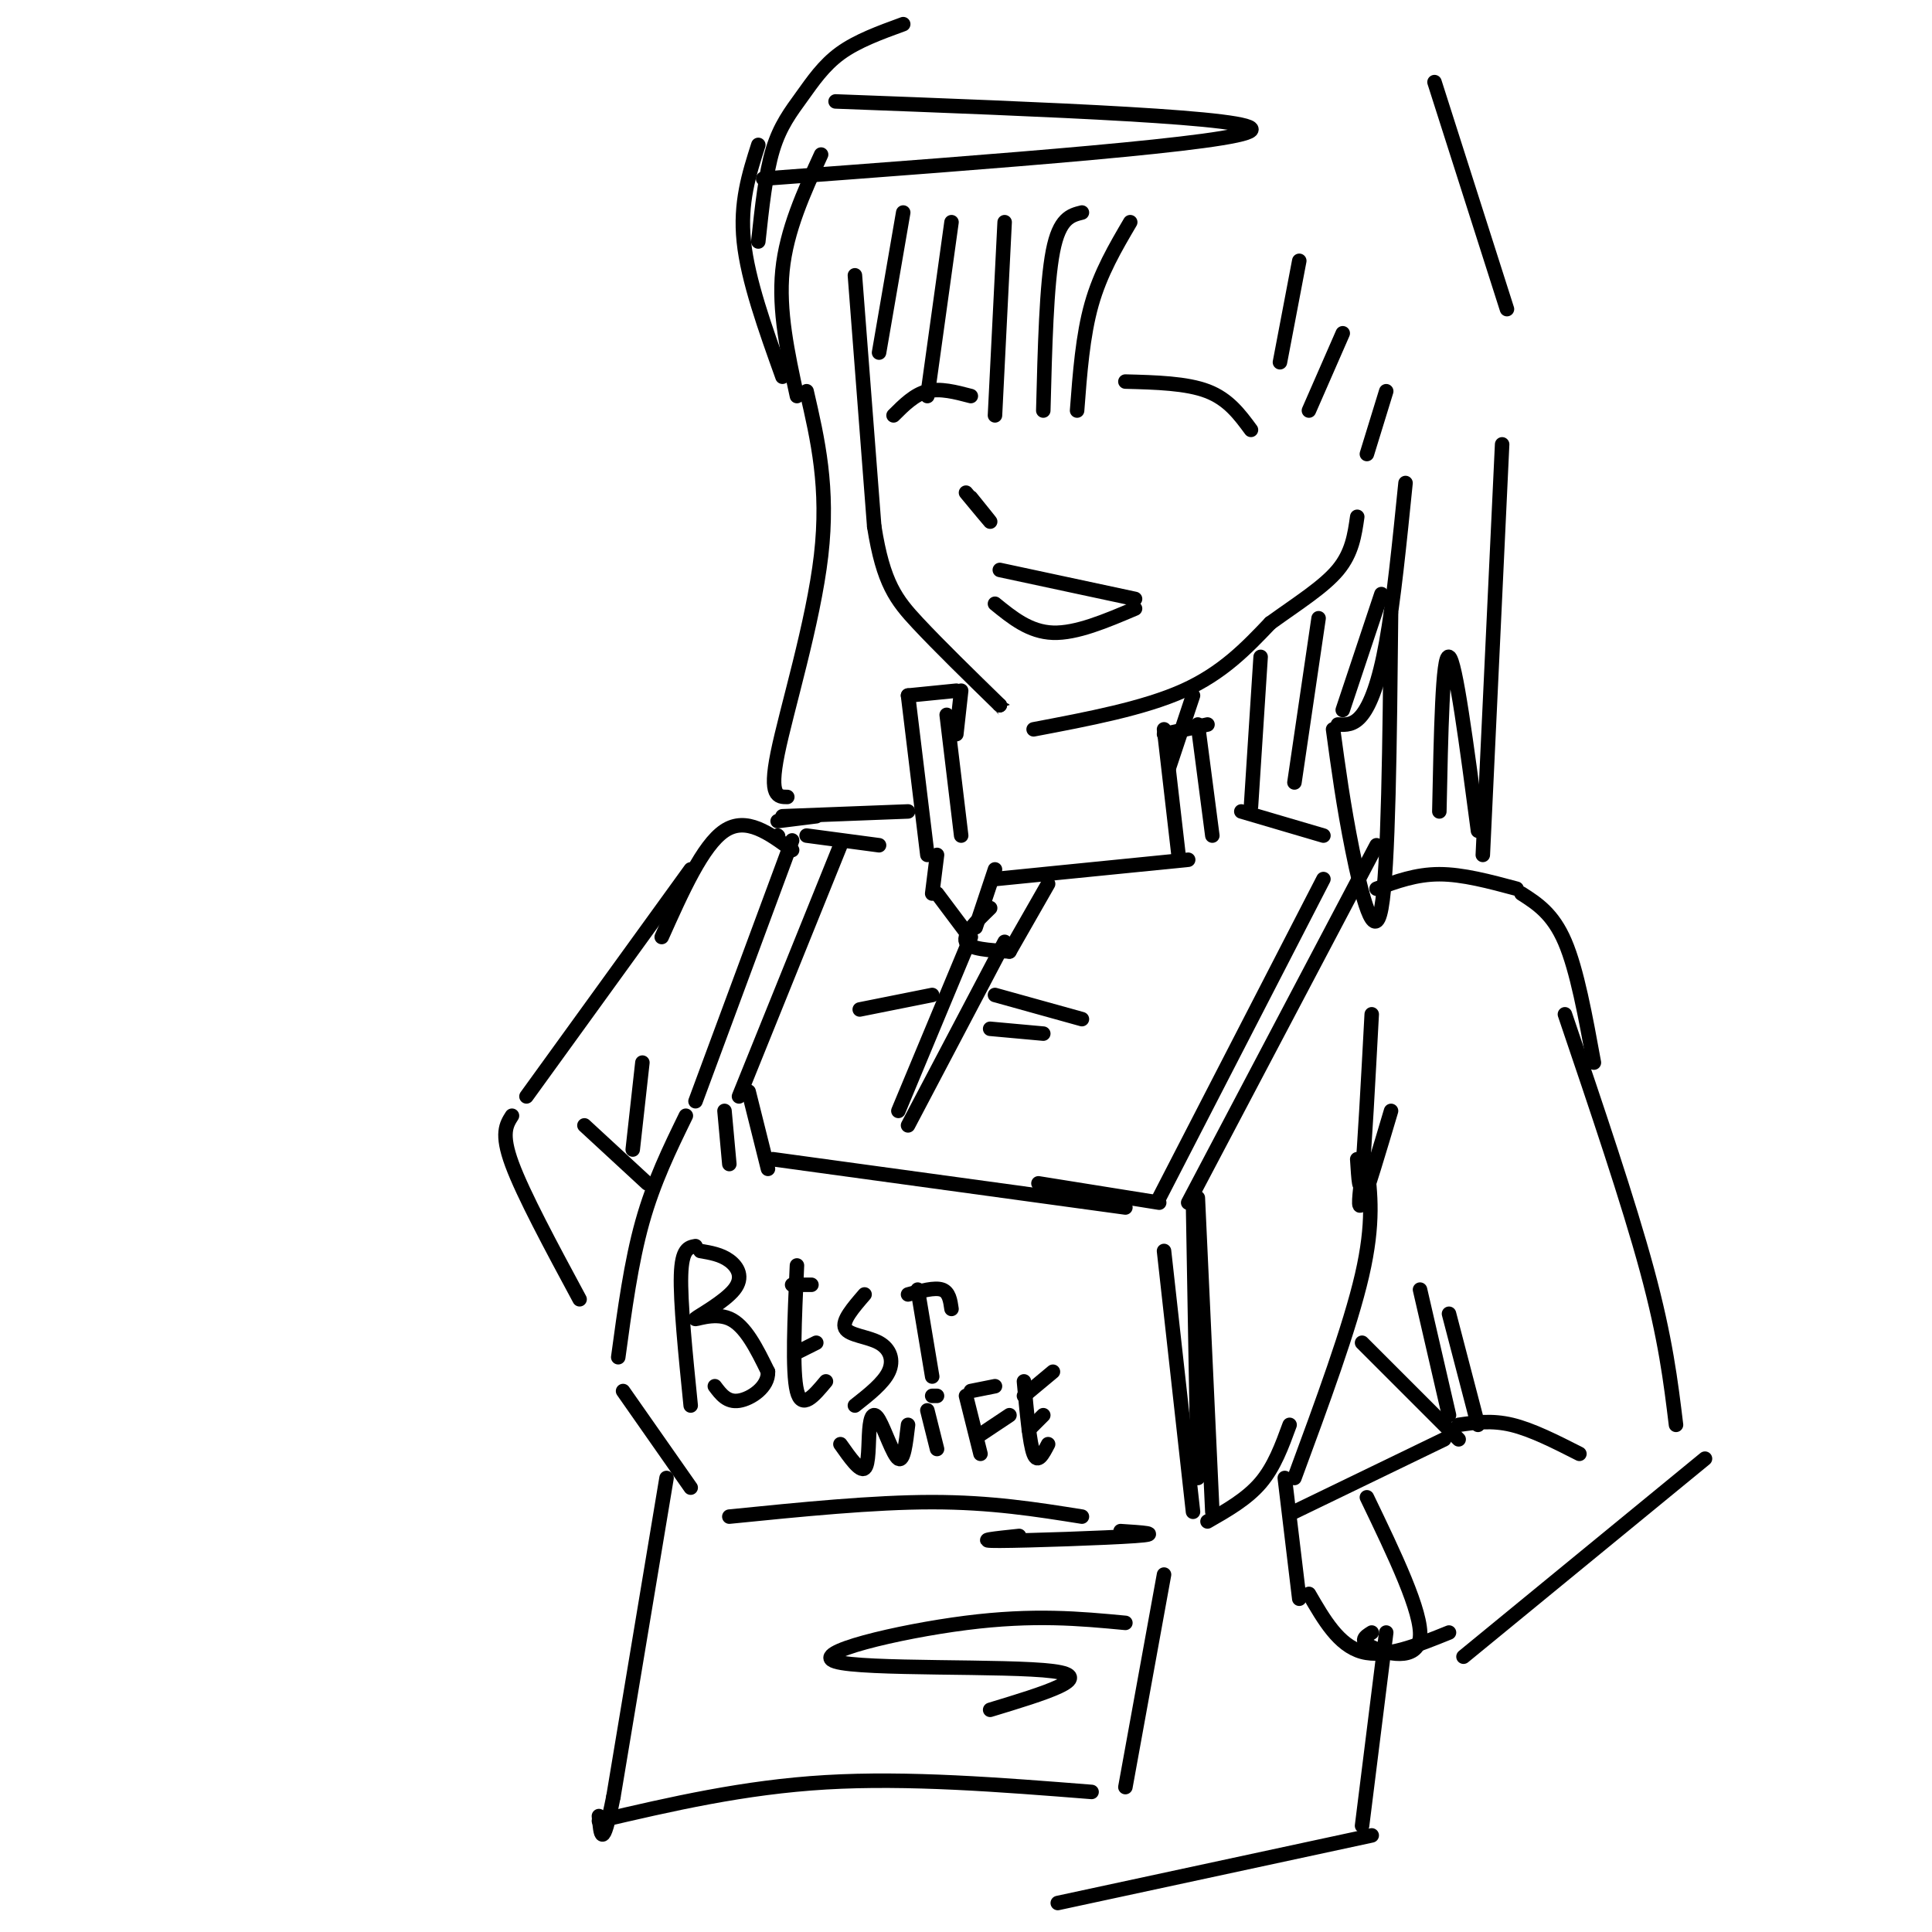 <svg viewBox='0 0 400 400' version='1.1' xmlns='http://www.w3.org/2000/svg' xmlns:xlink='http://www.w3.org/1999/xlink'><g fill='none' stroke='rgb(0,0,0)' stroke-width='3' stroke-linecap='round' stroke-linejoin='round'><path d='M177,57c0.000,0.000 4.000,52.000 4,52'/><path d='M181,109c1.867,11.778 4.533,15.222 9,20c4.467,4.778 10.733,10.889 17,17'/><path d='M207,146c3.000,3.000 2.000,2.000 1,1'/><path d='M214,151c11.417,-2.167 22.833,-4.333 31,-8c8.167,-3.667 13.083,-8.833 18,-14'/><path d='M263,129c5.733,-4.133 11.067,-7.467 14,-11c2.933,-3.533 3.467,-7.267 4,-11'/><path d='M233,79c6.333,0.167 12.667,0.333 17,2c4.333,1.667 6.667,4.833 9,8'/><path d='M201,82c-3.167,-0.833 -6.333,-1.667 -9,-1c-2.667,0.667 -4.833,2.833 -7,5'/><path d='M201,103c2.083,2.583 4.167,5.167 4,5c-0.167,-0.167 -2.583,-3.083 -5,-6'/><path d='M207,118c0.000,0.000 28.000,6.000 28,6'/><path d='M235,126c-6.083,2.583 -12.167,5.167 -17,5c-4.833,-0.167 -8.417,-3.083 -12,-6'/><path d='M234,46c-3.083,5.250 -6.167,10.500 -8,17c-1.833,6.500 -2.417,14.250 -3,22'/><path d='M224,44c-2.333,0.583 -4.667,1.167 -6,8c-1.333,6.833 -1.667,19.917 -2,33'/><path d='M208,46c0.000,0.000 -2.000,40.000 -2,40'/><path d='M197,46c0.000,0.000 -5.000,36.000 -5,36'/><path d='M187,44c0.000,0.000 -5.000,29.000 -5,29'/><path d='M170,32c-3.583,7.833 -7.167,15.667 -8,24c-0.833,8.333 1.083,17.167 3,26'/><path d='M157,30c-1.917,6.000 -3.833,12.000 -3,20c0.833,8.000 4.417,18.000 8,28'/><path d='M269,54c0.000,0.000 -4.000,21.000 -4,21'/><path d='M278,69c0.000,0.000 -7.000,16.000 -7,16'/><path d='M287,81c0.000,0.000 -4.000,13.000 -4,13'/><path d='M291,100c-1.244,12.311 -2.489,24.622 -4,33c-1.511,8.378 -3.289,12.822 -5,15c-1.711,2.178 -3.356,2.089 -5,2'/><path d='M278,147c0.000,0.000 8.000,-24.000 8,-24'/><path d='M288,127c-0.267,26.533 -0.533,53.067 -2,61c-1.467,7.933 -4.133,-2.733 -6,-12c-1.867,-9.267 -2.933,-17.133 -4,-25'/><path d='M247,144c0.000,0.000 -5.000,15.000 -5,15'/><path d='M199,143c0.000,0.000 -1.000,9.000 -1,9'/><path d='M198,143c0.000,0.000 -10.000,1.000 -10,1'/><path d='M188,144c0.000,0.000 4.000,33.000 4,33'/><path d='M196,148c0.000,0.000 3.000,25.000 3,25'/><path d='M250,150c0.000,0.000 -9.000,2.000 -9,2'/><path d='M241,151c0.000,0.000 3.000,26.000 3,26'/><path d='M248,150c0.000,0.000 3.000,23.000 3,23'/><path d='M188,168c0.000,0.000 -26.000,1.000 -26,1'/><path d='M167,173c0.000,0.000 15.000,2.000 15,2'/><path d='M169,169c0.000,0.000 -8.000,1.000 -8,1'/><path d='M161,173c0.000,0.000 0.100,0.100 0.1,0.1'/><path d='M164,174c0.000,0.000 -20.000,54.000 -20,54'/><path d='M174,175c0.000,0.000 -21.000,52.000 -21,52'/><path d='M150,230c0.000,0.000 1.000,11.000 1,11'/><path d='M155,226c0.000,0.000 4.000,16.000 4,16'/><path d='M160,240c0.000,0.000 73.000,10.000 73,10'/><path d='M215,245c0.000,0.000 25.000,4.000 25,4'/><path d='M240,248c0.000,0.000 34.000,-66.000 34,-66'/><path d='M257,168c0.000,0.000 17.000,5.000 17,5'/><path d='M285,175c0.000,0.000 -39.000,74.000 -39,74'/><path d='M285,184c4.083,-1.500 8.167,-3.000 13,-3c4.833,0.000 10.417,1.500 16,3'/><path d='M315,185c3.250,2.083 6.500,4.167 9,10c2.500,5.833 4.250,15.417 6,25'/><path d='M164,176c-4.750,-3.500 -9.500,-7.000 -14,-4c-4.500,3.000 -8.750,12.500 -13,22'/><path d='M194,177c0.000,0.000 -1.000,8.000 -1,8'/><path d='M194,185c0.000,0.000 6.000,8.000 6,8'/><path d='M202,192c0.000,0.000 4.000,-12.000 4,-12'/><path d='M206,182c0.000,0.000 40.000,-4.000 40,-4'/><path d='M217,183c0.000,0.000 -8.000,14.000 -8,14'/><path d='M209,197c-4.167,-0.250 -8.333,-0.500 -9,-2c-0.667,-1.500 2.167,-4.250 5,-7'/><path d='M208,195c0.000,0.000 -20.000,38.000 -20,38'/><path d='M201,194c0.000,0.000 -15.000,36.000 -15,36'/><path d='M247,249c0.000,0.000 1.000,57.000 1,57'/><path d='M247,313c0.000,0.000 -6.000,-54.000 -6,-54'/><path d='M142,231c-3.333,6.833 -6.667,13.667 -9,22c-2.333,8.333 -3.667,18.167 -5,28'/><path d='M129,288c0.000,0.000 14.000,20.000 14,20'/><path d='M151,314c14.917,-1.500 29.833,-3.000 42,-3c12.167,0.000 21.583,1.500 31,3'/><path d='M232,317c4.467,0.289 8.933,0.578 3,1c-5.933,0.422 -22.267,0.978 -28,1c-5.733,0.022 -0.867,-0.489 4,-1'/><path d='M251,313c0.000,0.000 -3.000,-65.000 -3,-65'/><path d='M250,315c4.083,-2.333 8.167,-4.667 11,-8c2.833,-3.333 4.417,-7.667 6,-12'/><path d='M281,240c0.250,4.000 0.500,8.000 1,3c0.500,-5.000 1.250,-19.000 2,-33'/><path d='M282,243c-0.500,4.083 -1.000,8.167 0,6c1.000,-2.167 3.500,-10.583 6,-19'/><path d='M167,81c2.311,10.000 4.622,20.000 3,34c-1.622,14.000 -7.178,32.000 -9,41c-1.822,9.000 0.089,9.000 2,9'/><path d='M157,50c0.750,-7.018 1.500,-14.036 3,-19c1.500,-4.964 3.750,-7.875 6,-11c2.250,-3.125 4.500,-6.464 8,-9c3.500,-2.536 8.250,-4.268 13,-6'/><path d='M297,17c0.000,0.000 15.000,47.000 15,47'/><path d='M311,92c0.000,0.000 -4.000,85.000 -4,85'/><path d='M306,172c-2.333,-17.667 -4.667,-35.333 -6,-36c-1.333,-0.667 -1.667,15.667 -2,32'/><path d='M144,258c-1.417,0.250 -2.833,0.500 -3,6c-0.167,5.500 0.917,16.250 2,27'/><path d='M145,259c2.137,0.365 4.274,0.730 6,2c1.726,1.270 3.040,3.443 1,6c-2.040,2.557 -7.434,5.496 -8,6c-0.566,0.504 3.695,-1.427 7,0c3.305,1.427 5.652,6.214 8,11'/><path d='M159,284c0.133,3.178 -3.533,5.622 -6,6c-2.467,0.378 -3.733,-1.311 -5,-3'/><path d='M165,262c-0.500,11.000 -1.000,22.000 0,26c1.000,4.000 3.500,1.000 6,-2'/><path d='M165,280c0.000,0.000 4.000,-2.000 4,-2'/><path d='M164,266c0.000,0.000 4.000,0.000 4,0'/><path d='M179,268c-2.381,2.756 -4.762,5.512 -4,7c0.762,1.488 4.667,1.708 7,3c2.333,1.292 3.095,3.655 2,6c-1.095,2.345 -4.048,4.673 -7,7'/><path d='M190,267c0.000,0.000 3.000,18.000 3,18'/><path d='M188,268c2.750,-0.750 5.500,-1.500 7,-1c1.500,0.500 1.750,2.250 2,4'/><path d='M174,299c2.032,2.884 4.064,5.767 5,5c0.936,-0.767 0.777,-5.185 1,-8c0.223,-2.815 0.829,-4.027 2,-2c1.171,2.027 2.906,7.293 4,8c1.094,0.707 1.547,-3.147 2,-7'/><path d='M194,300c0.000,0.000 -2.000,-8.000 -2,-8'/><path d='M193,289c0.000,0.000 1.000,0.000 1,0'/><path d='M200,289c0.000,0.000 3.000,12.000 3,12'/><path d='M201,288c0.000,0.000 5.000,-1.000 5,-1'/><path d='M203,297c0.000,0.000 6.000,-4.000 6,-4'/><path d='M212,286c0.583,6.417 1.167,12.833 2,15c0.833,2.167 1.917,0.083 3,-2'/><path d='M213,296c0.000,0.000 3.000,-3.000 3,-3'/><path d='M212,289c0.000,0.000 6.000,-5.000 6,-5'/><path d='M324,210c6.583,19.417 13.167,38.833 17,53c3.833,14.167 4.917,23.083 6,32'/><path d='M353,302c0.000,0.000 -50.000,41.000 -50,41'/><path d='M282,278c0.000,0.000 20.000,20.000 20,20'/><path d='M300,293c0.000,0.000 -6.000,-26.000 -6,-26'/><path d='M299,298c0.000,0.000 -31.000,15.000 -31,15'/><path d='M266,306c0.000,0.000 3.000,25.000 3,25'/><path d='M271,330c3.083,5.333 6.167,10.667 11,12c4.833,1.333 11.417,-1.333 18,-4'/><path d='M283,310c5.756,11.956 11.511,23.911 11,29c-0.511,5.089 -7.289,3.311 -10,2c-2.711,-1.311 -1.356,-2.156 0,-3'/><path d='M302,295c3.417,-0.500 6.833,-1.000 11,0c4.167,1.000 9.083,3.500 14,6'/><path d='M306,295c0.000,0.000 -6.000,-23.000 -6,-23'/><path d='M143,180c0.000,0.000 -34.000,47.000 -34,47'/><path d='M106,231c-1.167,1.833 -2.333,3.667 0,10c2.333,6.333 8.167,17.167 14,28'/><path d='M134,245c0.000,0.000 -13.000,-12.000 -13,-12'/><path d='M131,238c0.000,0.000 2.000,-18.000 2,-18'/><path d='M283,241c0.750,6.083 1.500,12.167 -1,23c-2.500,10.833 -8.250,26.417 -14,42'/><path d='M205,213c0.000,0.000 11.000,1.000 11,1'/><path d='M206,206c0.000,0.000 18.000,5.000 18,5'/><path d='M193,206c0.000,0.000 -15.000,3.000 -15,3'/><path d='M173,21c44.250,1.667 88.500,3.333 86,6c-2.500,2.667 -51.750,6.333 -101,10'/><path d='M138,306c0.000,0.000 -11.000,66.000 -11,66'/><path d='M127,372c-2.333,11.667 -2.667,7.833 -3,4'/><path d='M124,377c15.000,-3.500 30.000,-7.000 47,-8c17.000,-1.000 36.000,0.500 55,2'/><path d='M233,370c0.000,0.000 8.000,-44.000 8,-44'/><path d='M233,336c-9.476,-0.893 -18.952,-1.786 -33,0c-14.048,1.786 -32.667,6.250 -27,8c5.667,1.750 35.619,0.786 45,2c9.381,1.214 -1.810,4.607 -13,8'/><path d='M287,338c0.000,0.000 -5.000,40.000 -5,40'/><path d='M284,380c0.000,0.000 -65.000,14.000 -65,14'/><path d='M261,136c0.000,0.000 -2.000,31.000 -2,31'/><path d='M273,128c0.000,0.000 -5.000,34.000 -5,34'/></g>
</svg>
